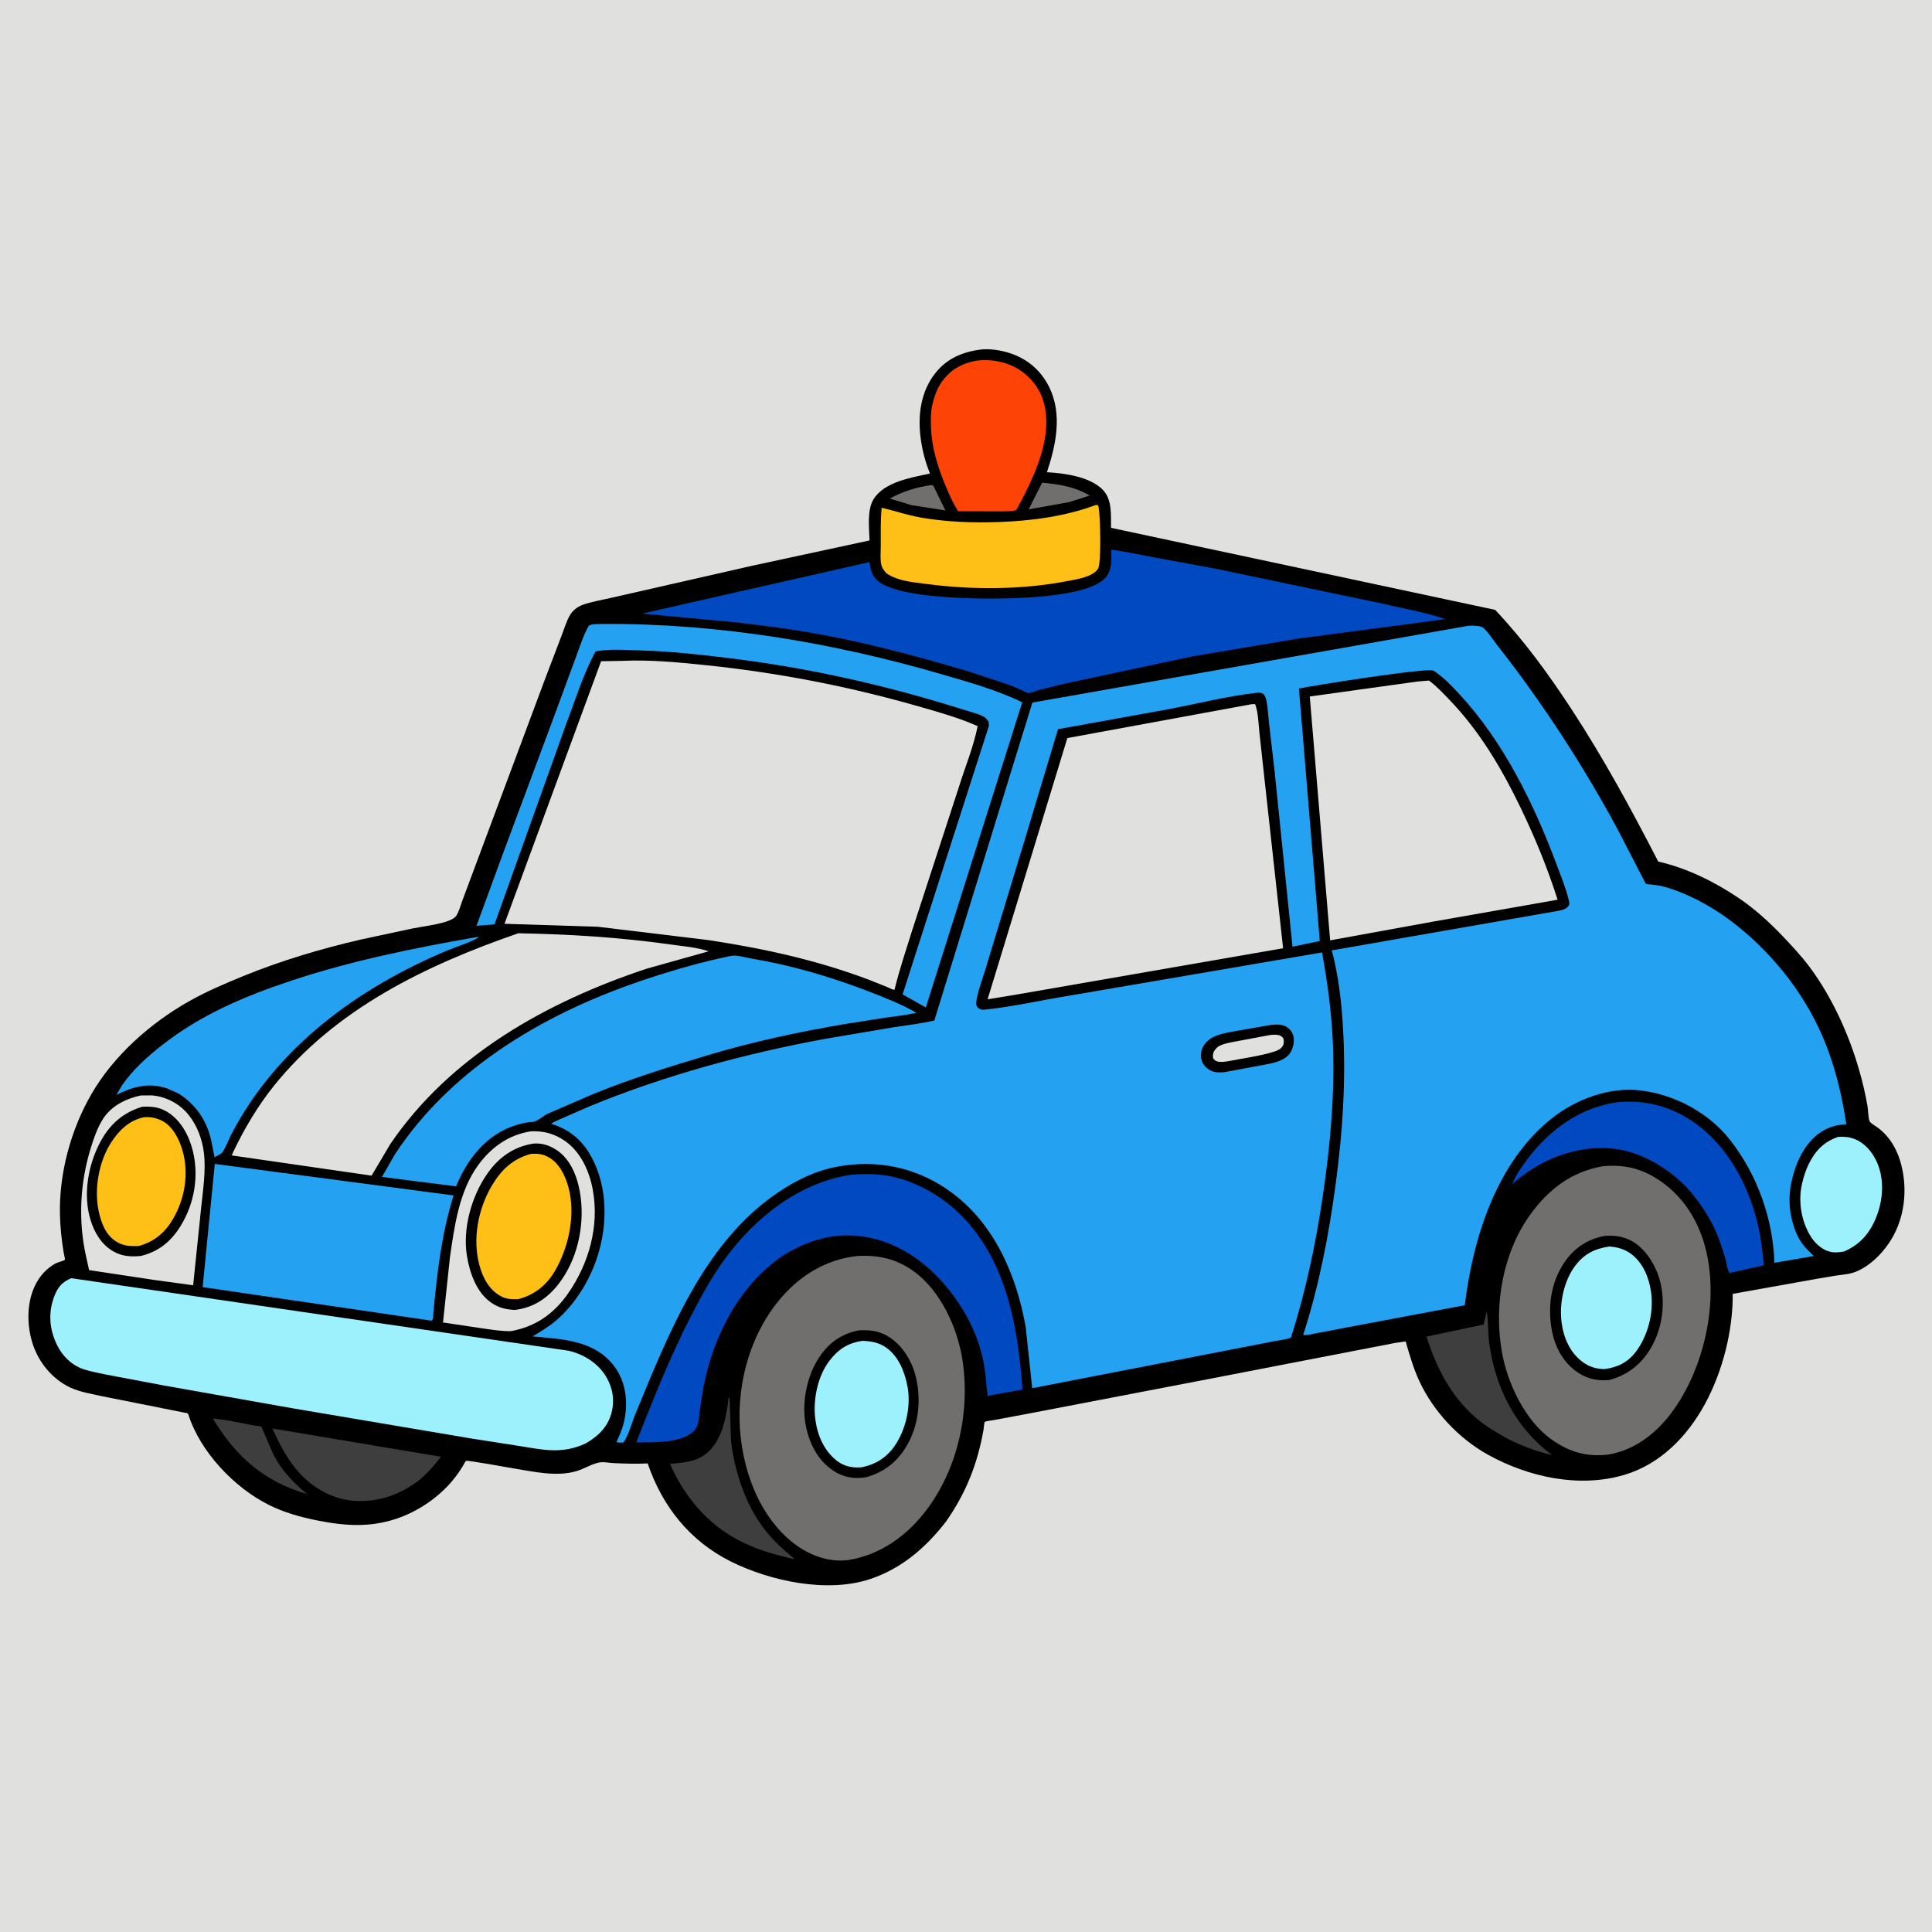 <svg version="1.1" xmlns="http://www.w3.org/2000/svg" style="display: block;" viewBox="0 0 2048 2048" width="1024" height="1024">
<path transform="translate(0,0)" fill="rgb(224,224,223)" d="M -0 -0 L 2048 0 L 2048 2048 L -0 2048 L -0 -0 z"/>
<path transform="translate(0,0)" fill="rgb(0,0,0)" d="M 1040.66 370.404 C 1050.6 369.57 1061.42 371.376 1070.85 374.466 C 1089.27 380.504 1103.58 392.877 1112.18 410.296 C 1126.35 438.987 1119.43 471.707 1109.78 500.58 C 1128.07 501.539 1155.11 505.215 1168.72 518.896 C 1179.2 529.437 1177.48 545.726 1177.76 559.526 L 1584.88 646.466 C 1615.3 678.546 1641.57 714.662 1665.74 751.6 C 1699.97 803.923 1729.21 857.757 1757.79 913.284 C 1788.25 920.239 1817.16 934.535 1842.98 951.882 C 1860.02 963.328 1875.77 977.719 1889.9 992.569 C 1899.95 1003.13 1910.06 1013.96 1918.74 1025.7 C 1942.33 1057.6 1959.98 1096.6 1970.86 1134.61 C 1974.46 1147.2 1977.53 1160.08 1979.71 1173 C 1980.32 1176.64 1980.46 1185.96 1981.94 1188.73 C 1983.06 1190.83 1988.72 1194.02 1990.73 1195.52 C 2005.38 1206.49 2013.37 1223.11 2016.8 1240.83 C 2021.92 1267.26 2017.51 1295.52 2002.17 1318 C 1994.08 1329.86 1982.81 1340.93 1969.7 1347.05 C 1962.08 1350.62 1955.17 1351.01 1947 1352.06 L 1925.83 1355.6 L 1836.77 1371.55 C 1837.03 1410.74 1826 1454 1807.27 1488.4 C 1788.5 1522.84 1759.68 1552.39 1721.35 1563.58 C 1673.48 1577.54 1620.16 1565.72 1577.42 1542.12 C 1546.32 1524.94 1519.27 1495.94 1504.38 1463.67 C 1498.18 1450.23 1494.16 1436.08 1490.02 1421.91 L 1478.47 1423.65 L 1269.09 1464.17 L 1088.69 1498.77 L 1053.32 1505.38 C 1051.22 1505.79 1045.55 1506.27 1043.9 1507.28 C 1043.26 1507.68 1042.95 1513.46 1042.59 1515.49 C 1036.21 1551.96 1023.87 1582.86 1002.62 1613.22 C 981.353 1640.47 956.147 1662.45 922.944 1673.68 C 877.235 1689.13 816.693 1676.13 774.752 1655.28 C 731.414 1633.73 701.944 1596.72 686.577 1551.28 C 674.649 1551.89 662.429 1551.48 650.5 1550.97 C 646.127 1550.78 641.156 1549.65 636.841 1550.07 C 629.26 1550.8 619.728 1556.72 612.259 1559.09 C 590.668 1565.96 566.082 1560.03 544.313 1556.56 C 539.399 1555.78 495.8 1547.68 493.991 1548.61 C 493.323 1548.95 490.81 1553.8 490.334 1554.59 C 487.302 1559.58 483.911 1564.3 480.206 1568.83 C 465.205 1587.14 443.475 1601.97 421.09 1609.62 C 392.252 1619.47 365.716 1617.57 336.283 1611.73 C 318.348 1608.17 301.071 1603.31 284.683 1595.1 C 248.313 1576.88 212.343 1539.07 199.786 1499.8 C 199.062 1497.54 197.699 1497.98 195.484 1497.46 L 107.309 1479.87 C 94.763 1477.02 81.886 1475.22 70.5 1468.84 C 52.178 1458.57 38.978 1440.79 33.468 1420.62 C 26.345 1394.55 29.656 1361.46 52.255 1343.68 C 54.678 1341.77 57.203 1340.09 60 1338.79 C 61.49 1338.09 68.065 1336.31 68.786 1335.47 C 69.243 1334.93 67.685 1329.2 67.343 1327.01 C 65.288 1313.9 63.852 1300.9 63.546 1287.63 C 62.537 1243.83 75.033 1197.65 96.894 1159.8 C 120.473 1118.98 159.359 1084.6 200.186 1061.5 C 218.598 1051.08 238.303 1042.68 257.854 1034.69 C 297.924 1018.3 340.005 1005.81 382.158 996.016 L 436.755 984.319 C 448.066 982.151 459.757 980.757 470.845 977.623 C 474.725 976.527 481.626 974.085 483.839 970.515 C 486.71 965.885 488.469 959.026 490.406 953.856 L 504.55 915.99 L 577.667 720.091 L 595.562 673.097 C 598.269 666.163 600.528 658.133 604.358 651.804 C 607.227 647.062 611.907 643.321 617.073 641.394 C 626.645 637.823 637.552 636.144 647.531 633.805 L 710.592 619.456 L 796.73 599.842 L 921.718 572.906 C 921.428 559.551 918.815 540.717 926.157 528.958 C 937.596 510.639 966.323 506.27 985.817 501.938 C 980.819 489.718 977.493 476.8 975.841 463.704 C 972.805 439.626 976.14 414.904 991.588 395.406 C 1004.11 379.6 1021.07 372.774 1040.66 370.404 z"/>
<path transform="translate(0,0)" fill="rgb(112,111,110)" d="M 986.342 514.32 C 987.528 514.142 988.14 514.377 989.277 514.69 L 1002.18 541.108 L 966.232 535.496 L 943.196 528.493 C 957.049 520.887 970.74 516.645 986.342 514.32 z"/>
<path transform="translate(0,0)" fill="rgb(112,111,110)" d="M 1104.72 511.655 C 1122.64 513.309 1139.46 515.976 1155.12 525.292 L 1133.34 532.272 L 1090.42 539.934 L 1104.72 511.655 z"/>
<path transform="translate(0,0)" fill="rgb(62,62,62)" d="M 225.726 1503.72 C 239.647 1504.81 253.534 1508.14 267.238 1510.75 C 269.339 1511.15 275.809 1511.62 277.18 1512.56 C 277.417 1512.72 288.194 1538.47 289.775 1541.66 C 298.003 1558.29 311.386 1572.18 325.627 1583.8 C 280.042 1570.54 249.955 1544.25 225.726 1503.72 z"/>
<path transform="translate(0,0)" fill="rgb(62,62,62)" d="M 772.394 1481.5 L 773.392 1481.55 L 774.892 1526.94 C 778.428 1558.85 789.774 1593.59 809.141 1619.5 C 818.626 1632.19 829.989 1642.65 842.29 1652.52 C 838.188 1652.25 833.883 1650.77 829.87 1649.8 C 818.205 1647 806.707 1643.53 795.706 1638.72 C 755.509 1622.01 727.762 1591.11 710.214 1551.91 C 724.138 1550.06 736.792 1550.22 748.5 1541.02 C 765.351 1527.78 770.081 1501.69 772.394 1481.5 z"/>
<path transform="translate(0,0)" fill="rgb(62,62,62)" d="M 1575.99 1390.08 C 1577.94 1400.97 1577.12 1412.8 1578.67 1423.94 C 1585.3 1471.52 1606.32 1513.29 1645.14 1542.43 C 1628.86 1538.65 1612.63 1532.48 1597.74 1524.94 C 1586.21 1518.6 1574.76 1511.74 1564.75 1503.13 C 1537.93 1480.07 1522.64 1450.02 1512.18 1416.84 L 1572.7 1404.04 L 1575.99 1390.08 z"/>
<path transform="translate(0,0)" fill="rgb(62,62,62)" d="M 288.785 1514.27 L 467.465 1544.25 C 459.882 1553.89 452.925 1561.83 443.539 1569.71 C 436.835 1574.62 429.999 1578.89 422.429 1582.32 C 400.961 1592.03 375.269 1594.57 353.064 1585.95 C 319.503 1572.92 302.766 1545.62 288.785 1514.27 z"/>
<path transform="translate(0,0)" fill="rgb(157,241,253)" d="M 1948.7 1205.1 C 1954.85 1204.84 1960.01 1205.12 1965.81 1207.36 C 1977.04 1211.71 1985.18 1221.66 1989.86 1232.5 C 1997.66 1250.6 1996.17 1271.92 1989.01 1289.95 C 1982.16 1307.22 1971.85 1319.28 1954.68 1326.66 C 1949.85 1327.45 1945.37 1328.11 1940.5 1327.03 C 1931.81 1325.1 1924.33 1318.39 1919.65 1311 C 1909.3 1294.63 1905.81 1272.79 1910.41 1253.95 C 1912.17 1246.75 1914.27 1240 1917.61 1233.36 C 1924.61 1219.43 1933.72 1210.13 1948.7 1205.1 z"/>
<path transform="translate(0,0)" fill="rgb(0,73,192)" d="M 1714.61 1168.35 C 1747.67 1165.36 1777.51 1174.59 1803.37 1195.5 C 1835.77 1221.7 1855.64 1262.13 1864.36 1302.34 C 1867.12 1315.07 1868.38 1328.29 1869.8 1341.23 L 1833.31 1349.44 C 1831.27 1347.18 1830.52 1340.5 1829.72 1337.42 C 1827.58 1329.21 1824.92 1320.96 1821.96 1313 C 1816.81 1299.12 1809.34 1286.49 1800.79 1274.48 L 1792.82 1264.2 C 1772.06 1239.71 1738.63 1219.32 1706 1217.21 C 1667.94 1214.76 1631.3 1229.85 1603.28 1255.12 C 1605.9 1246.61 1613.36 1236.43 1618.66 1229.32 C 1642.49 1197.36 1674.69 1174.08 1714.61 1168.35 z"/>
<path transform="translate(0,0)" fill="rgb(254,67,6)" d="M 1035.55 382.199 C 1050.7 380.52 1066.55 383.295 1079.61 391.367 C 1092.99 399.634 1103.59 413.378 1107.01 428.855 L 1107.35 430.5 C 1115.43 467.512 1094.35 509.319 1077.21 540.85 C 1072.92 542.023 1067.98 541.837 1063.52 542.084 L 1015.75 541.91 L 1014.68 540.28 C 1010.12 533.104 1006.71 525.142 1003.34 517.353 C 994.047 495.848 986.882 472.598 986.774 449 C 986.743 442.275 986.734 435.351 988.364 428.791 C 990.533 420.066 992.923 412.531 998.164 405 C 1007.45 391.651 1019.78 385.059 1035.55 382.199 z"/>
<path transform="translate(0,0)" fill="rgb(254,192,22)" d="M 1161.02 535.5 L 1163.77 535.282 C 1164.22 536.352 1164.43 536.712 1164.66 538 C 1166.29 547.108 1167.76 597.147 1163.87 603 C 1158.07 611.716 1141.64 613.988 1132.1 615.848 C 1083.74 625.276 1030.77 625.444 982 619.03 C 967.639 617.141 952.03 616.05 939.739 607.769 L 938.438 606.26 C 936.75 604.249 934.921 601.684 934.304 599.095 C 932.859 593.036 933.651 585.293 933.661 579.024 C 933.681 565.487 933.265 551.69 934.621 538.22 C 948.366 541.437 961.462 546.028 975.48 548.5 C 1003.04 553.362 1031.25 554.389 1059.18 553.354 C 1093.59 552.08 1128.6 547.52 1161.02 535.5 z"/>
<path transform="translate(0,0)" fill="rgb(36,162,241)" d="M 504.25 993.5 L 507.5 993.202 C 506.16 996.085 479.431 1005.27 474.212 1007.46 C 379.611 1047.2 293.038 1110.16 244.983 1202.9 C 241.976 1208.7 239.173 1216.81 235.372 1221.95 C 234.313 1223.38 229.139 1225.67 227.416 1226.7 L 223.849 1208.79 C 219.096 1187.5 207.453 1170.7 189.098 1159.07 L 177.491 1153.9 C 157.611 1147.12 141.339 1151.85 123.285 1160.56 L 130.142 1149.33 C 141.203 1133.65 156.035 1120.3 171.041 1108.45 C 212.739 1075.53 260.162 1055.59 310.167 1039.09 C 373.556 1018.18 438.601 1005.02 504.25 993.5 z"/>
<path transform="translate(0,0)" fill="rgb(224,224,223)" d="M 149.147 1161.25 L 161.154 1161.16 C 176.442 1162.61 190.481 1169.97 200.101 1182.03 C 209.182 1193.42 214.447 1208.03 216.184 1222.42 C 218.47 1241.37 214.976 1262.74 213.075 1281.71 L 204.748 1362.46 L 162.565 1356.67 L 94.476 1346.4 L 91.405 1332.67 C 82.724 1294.49 84.7 1253.92 96.369 1216.51 C 99.651 1205.99 103.301 1195.26 109.285 1185.93 C 118.088 1172.2 133.674 1164.56 149.147 1161.25 z"/>
<path transform="translate(0,0)" fill="rgb(0,0,0)" d="M 150.814 1173.19 C 160.677 1172.77 168.556 1173.36 177.224 1178.62 C 191.787 1187.45 200.534 1204.05 204.465 1220.23 C 210.98 1247.04 205.993 1275.89 191.595 1299.34 C 181.387 1315.97 168.326 1326.71 149.32 1331.38 C 139.191 1332.3 130.139 1332 120.906 1326.96 C 107.917 1319.87 100.178 1306.97 95.962 1293.21 C 87.719 1266.32 93.445 1234.28 106.679 1209.9 C 116.723 1191.39 130.696 1179.28 150.814 1173.19 z"/>
<path transform="translate(0,0)" fill="rgb(254,192,22)" d="M 152.787 1184.29 C 159.614 1183.75 166.174 1185.11 172.219 1188.31 C 183.599 1194.35 190.445 1208.58 193.725 1220.5 C 200.359 1244.59 195.855 1270.86 183.376 1292.2 C 174.966 1306.58 163.298 1316.5 147.073 1320.79 C 137.981 1321.18 130.663 1320.94 122.681 1315.78 C 111.917 1308.82 107.196 1296.02 104.636 1284.05 C 99.56 1260.32 104.77 1230.84 118.182 1210.5 C 126.688 1197.6 137.323 1187.46 152.787 1184.29 z"/>
<path transform="translate(0,0)" fill="rgb(224,224,223)" d="M 562.551 1199.28 C 575.639 1198.56 587.281 1201.58 598.193 1208.96 C 615.484 1220.67 624.749 1241.33 628.399 1261.27 C 635.407 1299.57 624.426 1338.95 602.507 1370.63 C 587.353 1392.54 568.018 1406.23 541.686 1411.05 C 531.308 1411.27 521.252 1409.5 511 1408.07 L 469.603 1401.86 L 476.937 1333 C 481.672 1299.95 486.594 1263.2 506.616 1235.46 C 520.434 1216.32 538.982 1202.97 562.551 1199.28 z"/>
<path transform="translate(0,0)" fill="rgb(0,0,0)" d="M 565.059 1212.29 C 575.144 1211.28 584.789 1214.86 592.689 1220.98 C 606.942 1232.04 613.355 1251.79 615.548 1269 C 619.585 1300.68 611.83 1335.66 592.02 1361.17 C 580.065 1376.57 565.205 1386.26 545.74 1388.59 C 535.944 1388.1 528.566 1386.35 520.411 1380.66 C 505.118 1370 497.894 1349.21 494.992 1331.49 C 490.165 1302.01 500.028 1267.28 517.24 1243.2 C 529.137 1226.55 544.613 1215.62 565.059 1212.29 z"/>
<path transform="translate(0,0)" fill="rgb(254,192,22)" d="M 563.094 1223.09 C 570.409 1222.75 575.534 1223.24 582 1226.98 C 593.217 1233.46 599.484 1246.9 602.695 1259 C 610.279 1287.57 602.975 1322.12 588.236 1347.27 C 579.255 1362.59 566.398 1372.77 549.232 1377.19 C 542.62 1377.29 536.921 1377.33 530.913 1374.03 C 518.277 1367.09 511.833 1354.53 508.202 1341.14 C 500.658 1313.32 506.821 1281.66 521.216 1257.08 C 531.1 1240.21 543.888 1228.09 563.094 1223.09 z"/>
<path transform="translate(0,0)" fill="rgb(36,162,241)" d="M 638.447 661.427 C 759.77 660.554 882.674 680.979 999 714.946 C 1027.79 723.353 1056.49 731.317 1083.6 744.483 L 981.406 1067.97 L 956.801 1054.06 L 1048.27 769.5 L 1047.94 765 C 1046.71 763.177 1045.61 761.642 1043.77 760.392 C 1039.37 757.417 1033.32 755.981 1028.3 754.368 L 1000.17 745.771 C 925.694 723.4 851.329 707.329 774.141 697.8 C 743.244 693.985 712.301 690.519 681.163 689.558 C 665.491 689.074 646.707 687.611 631.386 690.465 C 618.517 713.839 610.284 741.112 600.667 766.041 L 524.181 979.913 L 505.117 981.362 L 532.462 906.727 L 588.276 756.888 L 610.777 695.772 C 614.852 684.967 618.397 673.222 624.197 663.24 C 627.654 661.125 634.323 661.669 638.447 661.427 z"/>
<path transform="translate(0,0)" fill="rgb(0,73,192)" d="M 901.661 1245.34 C 917.829 1243.89 934.509 1244.14 950.275 1248.35 L 952 1248.82 C 972.947 1254.42 994.175 1266.24 1010.52 1280.49 C 1065.64 1328.56 1079.03 1403.94 1083.88 1473.03 L 1046.88 1479.61 C 1045.49 1468.79 1045.09 1457.97 1043.21 1447.19 C 1039.6 1426.42 1031.72 1406.48 1020.75 1388.5 C 998.851 1352.61 965.909 1322.07 924.105 1312.48 C 890.237 1304.71 858.763 1312.95 829.871 1331.03 C 783.009 1363.26 756.345 1416 745.591 1470.77 L 741.765 1495.09 C 740.892 1501.95 740.997 1511.42 735.826 1516.62 C 722.187 1530.36 692.661 1528.72 674.387 1529.03 C 692.164 1484.06 709.597 1439.75 731.66 1396.63 C 742.848 1374.76 754.373 1353.5 768.994 1333.66 C 801.034 1290.17 847.291 1253.68 901.661 1245.34 z"/>
<path transform="translate(0,0)" fill="rgb(36,162,241)" d="M 227.684 1233.81 L 480.82 1267.21 C 467.952 1307.95 463.273 1350.39 459.261 1392.76 C 459.123 1395.81 459.748 1397.78 457.5 1399.96 L 214.812 1364.39 L 227.684 1233.81 z"/>
<path transform="translate(0,0)" fill="rgb(36,162,241)" d="M 774.998 1013.25 C 781.146 1012.1 790.601 1015.12 796.871 1016.17 C 838.512 1023.12 879.277 1035.05 918.68 1050.13 C 936.719 1057.04 954.514 1063.99 971.38 1073.5 C 960.848 1076.17 949.502 1077.26 938.729 1078.75 L 897.408 1085.21 C 848.215 1093.5 798.554 1104.09 750.732 1118.42 C 709.529 1130.77 668.498 1143.52 628.631 1159.79 L 580.563 1180.58 C 576.224 1182.69 569.24 1188.96 564.828 1189.22 C 556.762 1189.69 549.314 1191.76 541.743 1194.49 L 540.326 1195.05 C 512.562 1206.3 494.57 1230.67 483.432 1257.56 L 404.869 1247.61 L 419.025 1222.97 C 481.117 1129.21 583.081 1071.22 687.869 1036.95 C 716.581 1027.55 745.36 1019.27 774.998 1013.25 z"/>
<path transform="translate(0,0)" fill="rgb(224,224,223)" d="M 549.405 989.3 C 603.478 990.277 657.194 993.608 710.761 1001.18 C 723.86 1003.03 738.694 1004.2 751.237 1008.4 L 685.301 1026.9 C 579.583 1062.05 477.584 1118.87 413.671 1212.83 L 393.886 1246.25 L 245.587 1224.79 L 247.463 1220.62 C 259.002 1196.51 273.263 1172.36 289.97 1151.5 C 355.953 1069.1 451.798 1023.09 549.405 989.3 z"/>
<path transform="translate(0,0)" fill="rgb(224,224,223)" d="M 1502.95 722.392 L 1514.78 721.427 C 1522.77 727.291 1529.54 734.668 1536.42 741.778 C 1568.52 774.987 1592.23 815.307 1612.15 856.719 C 1627.41 888.428 1640.45 920.197 1651.12 953.727 L 1519.88 976.815 L 1410 996.802 L 1388.41 738.3 L 1502.95 722.392 z"/>
<path transform="translate(0,0)" fill="rgb(112,111,110)" d="M 1698.91 1236.32 C 1721.95 1234.08 1740.55 1238.62 1759.71 1251.67 C 1788.01 1270.94 1804.18 1300.82 1810.29 1333.99 C 1820 1386.71 1805.71 1448.8 1775.34 1492.74 C 1758.42 1517.22 1735.03 1536.55 1705.25 1541.89 C 1682.06 1544.64 1663.94 1539.42 1644.86 1526 C 1616.47 1506.04 1597.54 1465.63 1591.89 1432.14 C 1583.63 1383.25 1592.81 1328.28 1622.15 1287.5 C 1641.28 1260.91 1666.23 1241.76 1698.91 1236.32 z"/>
<path transform="translate(0,0)" fill="rgb(0,0,0)" d="M 1700.54 1310.2 C 1710.82 1309.32 1720.29 1310.42 1729.5 1315.39 C 1744.43 1323.44 1755.3 1341.55 1759.57 1357.5 C 1765.79 1380.78 1762.35 1407.67 1750.22 1428.54 C 1739.97 1446.17 1725.53 1457.58 1705.86 1462.88 C 1693.55 1463.98 1683.19 1461.88 1672.68 1454.97 C 1658.08 1445.36 1648.95 1429.34 1645.47 1412.43 C 1640.31 1387.34 1643.45 1360.59 1657.8 1338.97 C 1668.21 1323.29 1682.08 1313.84 1700.54 1310.2 z"/>
<path transform="translate(0,0)" fill="rgb(157,241,253)" d="M 1706.13 1321.34 C 1714.71 1322.03 1722.54 1324.2 1729.44 1329.5 C 1741.93 1339.09 1748.06 1354.51 1750.2 1369.68 C 1753.23 1391.22 1747.11 1415.74 1733.92 1433.09 C 1725.47 1444.2 1714.55 1449.51 1700.79 1451.32 C 1692.3 1451.07 1685.09 1449.15 1678.11 1444.08 C 1664.23 1434 1657.51 1418.35 1655.32 1401.76 C 1652.72 1381.99 1657.71 1357.56 1670 1341.5 C 1679.59 1328.98 1690.6 1323.58 1706.13 1321.34 z"/>
<path transform="translate(0,0)" fill="rgb(0,73,192)" d="M 1178.03 582.685 C 1191.15 584.31 1204.08 587.252 1217.06 589.662 L 1289 602.93 L 1464.45 639.631 C 1486.9 644.916 1510.4 648.91 1532.25 656.304 L 1376.05 676.937 L 1263.82 695.822 L 1128.65 724.652 L 1101.99 731.209 C 1098.78 732.101 1092.82 734.684 1089.82 734.662 C 1088.58 734.653 1085.94 732.964 1084.75 732.382 L 1070.31 726.157 L 1023.72 710.847 C 978.612 697.61 932.973 685.138 886.871 675.811 C 851.59 668.673 815.744 663.832 780 659.707 L 680.612 650.421 L 921.682 595.826 C 922.736 602.556 924.029 609.243 928.914 614.344 C 943.161 629.218 994.141 632.607 1014.5 633.655 C 1048.44 635.403 1146.66 636.685 1170.6 613.608 C 1179.2 605.32 1178.03 593.579 1178.03 582.685 z"/>
<path transform="translate(0,0)" fill="rgb(157,241,253)" d="M 75.496 1354.93 L 602.843 1431.85 C 618.932 1435.61 634.095 1445.15 642.651 1459.55 C 649.682 1471.39 651.726 1484.65 648.115 1498 C 644.05 1513.03 633.85 1522.59 620.805 1530.11 C 608.212 1535.98 596.298 1537.96 582.458 1537.19 C 571.725 1536.59 560.856 1534.43 550.231 1532.77 L 500.5 1525.02 L 311.5 1493.08 L 174.254 1468.77 L 112.503 1457.12 C 104.716 1455.38 96.53 1454.04 88.967 1451.55 C 76.09 1447.31 66.186 1437.58 60.329 1425.53 C 52.34 1409.1 50.922 1391.44 57.505 1374.21 C 61.332 1364.2 65.817 1359.17 75.496 1354.93 z"/>
<path transform="translate(0,0)" fill="rgb(112,111,110)" d="M 909.17 1331.37 C 931.37 1330.28 950.104 1334.37 968.369 1347.48 C 997.09 1368.11 1015.05 1407.57 1020.26 1441.7 C 1028.49 1495.6 1015.87 1554.95 983.232 1599.14 C 962.34 1627.42 933.353 1648.6 898.234 1653.85 C 877.042 1656.21 856.236 1647.93 839.829 1634.73 C 806.552 1607.96 789.822 1564.91 785.172 1523.45 C 779.572 1473.52 792.831 1419.32 824.587 1379.85 C 846.209 1352.98 874.701 1335.04 909.17 1331.37 z"/>
<path transform="translate(0,0)" fill="rgb(0,0,0)" d="M 910.278 1410.24 C 920.995 1409.73 929.896 1410.34 939.576 1415.59 C 954.466 1423.66 965.164 1439.77 969.795 1455.75 C 976.848 1480.09 974.645 1508.52 962.178 1530.83 C 952.129 1548.82 937.95 1560.42 918.017 1565.93 C 905.796 1568.02 894.124 1566.04 883.681 1559.25 C 867.242 1548.54 858.185 1530.86 854.353 1512.07 C 849.393 1487.74 854.974 1458.6 868.906 1438 C 879.077 1422.96 892.416 1413.79 910.278 1410.24 z"/>
<path transform="translate(0,0)" fill="rgb(157,241,253)" d="M 914.548 1421.34 C 923.443 1421.71 931.627 1423.13 939.122 1428.33 C 952.354 1437.51 958.877 1453.77 961.863 1469.03 C 965.951 1489.93 960.576 1514.94 948.535 1532.48 C 939.837 1545.15 927.934 1552.64 912.852 1555.44 C 903.839 1556.17 894.97 1554.43 887.66 1548.88 C 873.695 1538.29 866.612 1521.89 864.337 1504.92 C 861.568 1484.27 866.548 1458.81 879.516 1442.07 C 888.769 1430.13 899.365 1423.28 914.548 1421.34 z"/>
<path transform="translate(0,0)" fill="rgb(224,224,223)" d="M 1326.64 746.5 L 1330.5 746.372 C 1333.76 755.201 1334.01 766.629 1334.97 776 L 1339.64 818.81 L 1360.15 1005.17 L 1077.54 1054.27 L 1046.9 1059.3 L 1131.44 782.38 L 1326.64 746.5 z"/>
<path transform="translate(0,0)" fill="rgb(224,224,223)" d="M 659.641 700.538 C 688.79 699.186 718.035 701.996 747 704.983 C 823.281 712.849 898.551 727.289 972.272 748.389 C 993.616 754.498 1016.08 760.668 1036.37 769.736 C 1032.17 790.881 1023.69 811.425 1017.21 832 L 967.322 985.035 C 960.678 1006.27 953.492 1027.5 948.236 1049.12 C 946.55 1049.5 942.974 1047.38 941.321 1046.68 L 922.146 1038.99 C 866.346 1017.81 810.326 1005.63 751.5 996.617 L 633.847 982.411 L 534.778 979.265 L 637.192 700.921 L 659.641 700.538 z"/>
<path transform="translate(0,0)" fill="rgb(36,162,241)" d="M 1556.14 663.419 C 1560.2 662.963 1566.55 663.183 1570.46 664.392 C 1574.51 665.642 1583.49 679.284 1586.5 683.112 C 1634.72 744.397 1677.97 810.917 1715 879.555 C 1717.85 884.827 1744.3 936.656 1744.73 936.917 C 1745.58 937.432 1749.02 937.42 1750.3 937.581 C 1755.14 938.183 1759.93 938.771 1764.63 940.105 C 1788.45 946.862 1812.95 960.003 1832.76 974.669 C 1875.12 1006.02 1910.86 1049.78 1931.81 1098.24 C 1944.74 1128.15 1952.41 1159.6 1957.15 1191.74 C 1947.41 1192.22 1938.17 1194.66 1930 1200.17 C 1912.02 1212.3 1902.74 1234.34 1898.61 1254.85 C 1897.43 1260.68 1896.99 1266.1 1896.97 1272.07 C 1896.92 1287.42 1901.55 1306.06 1910.67 1318.66 C 1913.95 1323.21 1918.78 1327.47 1922.76 1331.44 L 1880.93 1338.59 C 1879.53 1292.33 1862.9 1245.47 1834.39 1208.96 C 1811.39 1179.5 1775.71 1160.32 1738.83 1155.88 C 1705.81 1151.91 1670.47 1165.3 1644.85 1185.61 C 1586.53 1231.86 1561.25 1312.55 1552.76 1383.58 L 1420.34 1408.5 L 1393.76 1413.59 C 1390.04 1414.28 1385.15 1415.69 1381.43 1415.14 C 1398.31 1362.85 1408.76 1308.37 1416.02 1254 C 1423.26 1199.88 1426.8 1145.56 1423.72 1091 C 1422.12 1062.52 1419 1035.09 1411.78 1007.43 L 1650 965.831 C 1654.11 965.13 1660.46 963.996 1662.83 960.161 C 1664.01 958.26 1663.53 956.584 1663.03 954.5 C 1660.08 941.961 1654.78 929.119 1650.29 917.045 C 1626.42 852.86 1593.74 785.949 1546.69 735.495 C 1538.5 726.717 1529.71 717.384 1519.58 710.933 C 1513.85 707.287 1390.79 726.84 1376.92 729.922 L 1399.03 997.486 L 1370.11 1003.55 L 1351.3 819.204 L 1345.29 767.118 C 1344.35 759.15 1344.09 750.708 1342.48 742.87 C 1341.88 739.945 1341.18 738.006 1339.35 735.647 C 1336.79 734.294 1335.29 734.025 1332.38 734.35 C 1301.02 737.853 1269.06 746.026 1238 751.897 L 1121.56 772.941 L 1086.61 889.095 L 1045.72 1023.78 C 1042.06 1036.66 1035.82 1051.38 1034.55 1064.5 C 1035.47 1066.65 1036 1067.86 1037.97 1069.22 C 1040.34 1070.85 1043.2 1070.34 1046 1070.04 C 1075.31 1066.87 1104.82 1059.99 1134 1055.34 L 1401.45 1009.61 C 1407.03 1040.74 1411.35 1071.82 1412.8 1103.45 C 1415.31 1158.42 1410.12 1214.49 1402.07 1268.81 C 1394.59 1319.37 1384.01 1369.11 1368.52 1417.84 C 1362.78 1420.23 1355.22 1420.81 1349.1 1422.03 L 1303 1431.02 L 1094.19 1471.53 L 1087.29 1406.87 C 1077.37 1350.75 1053.22 1294.93 1005.01 1261.44 C 969.898 1237.04 929.058 1228.9 887.091 1236.79 C 864.332 1241.07 843.751 1251.18 824.71 1264.08 C 757.12 1309.86 720.92 1386.21 689.976 1459.14 L 672.876 1500.47 C 669.355 1509.4 666.398 1521.17 661 1529.01 C 658.327 1529.23 656.019 1529.53 653.409 1528.7 C 657.961 1519.25 661.556 1509.98 662.891 1499.5 C 665.312 1480.49 662.02 1461.71 649.74 1446.52 C 628.625 1420.41 595.327 1419.53 564.502 1416.65 C 573.178 1411.45 581.623 1406.47 589.369 1399.88 C 609.657 1382.61 625.131 1357.35 633.256 1332.1 C 643.99 1298.74 644.285 1259.83 627.876 1228.2 C 618.145 1209.44 604.593 1197.56 584.575 1191.32 C 586.604 1189.07 591.256 1187.57 594.021 1186.26 L 624.205 1173.03 C 704.541 1139.94 789.657 1116.87 875 1101.14 L 947.882 1088.82 C 962.038 1086.62 976.459 1085.07 990.415 1081.79 L 1094.36 744.765 L 1556.14 663.419 z"/>
<path transform="translate(0,0)" fill="rgb(0,0,0)" d="M 1347.63 1086.38 C 1352.73 1085.92 1358.88 1085.62 1363.5 1088.35 C 1367.19 1090.52 1370.02 1094.07 1371.05 1098.23 C 1372.47 1103.9 1370.72 1111.39 1367.59 1116.23 C 1365.6 1119.33 1362.2 1121.76 1358.93 1123.37 C 1351.93 1126.8 1343.57 1127.98 1335.98 1129.46 L 1298.2 1136.5 C 1291.99 1137.1 1285.96 1137.11 1280.66 1133.18 C 1276.94 1130.42 1273.92 1126.43 1273.25 1121.78 C 1272.43 1116.06 1273.98 1110.66 1277.52 1106.12 C 1285.45 1095.93 1302.58 1094.46 1314.45 1092.18 L 1347.63 1086.38 z"/>
<path transform="translate(0,0)" fill="rgb(224,224,223)" d="M 1345.31 1097.34 C 1347.43 1096.8 1351.78 1096.75 1354 1097.02 C 1357.26 1097.41 1358.45 1098.29 1360.5 1100.74 C 1361.1 1103.93 1361.28 1106.7 1359.26 1109.5 C 1357.21 1112.34 1354.16 1113.64 1350.91 1114.68 C 1335.74 1119.51 1318.57 1121.63 1302.91 1124.75 C 1299.07 1125.39 1294.88 1126.17 1291 1125.31 C 1288.19 1124.69 1287.42 1123.82 1285.87 1121.5 C 1285.38 1117.67 1286.13 1115.03 1288.57 1112.04 C 1292.35 1107.39 1299.55 1106.12 1305.14 1104.88 L 1345.31 1097.34 z"/>
</svg>